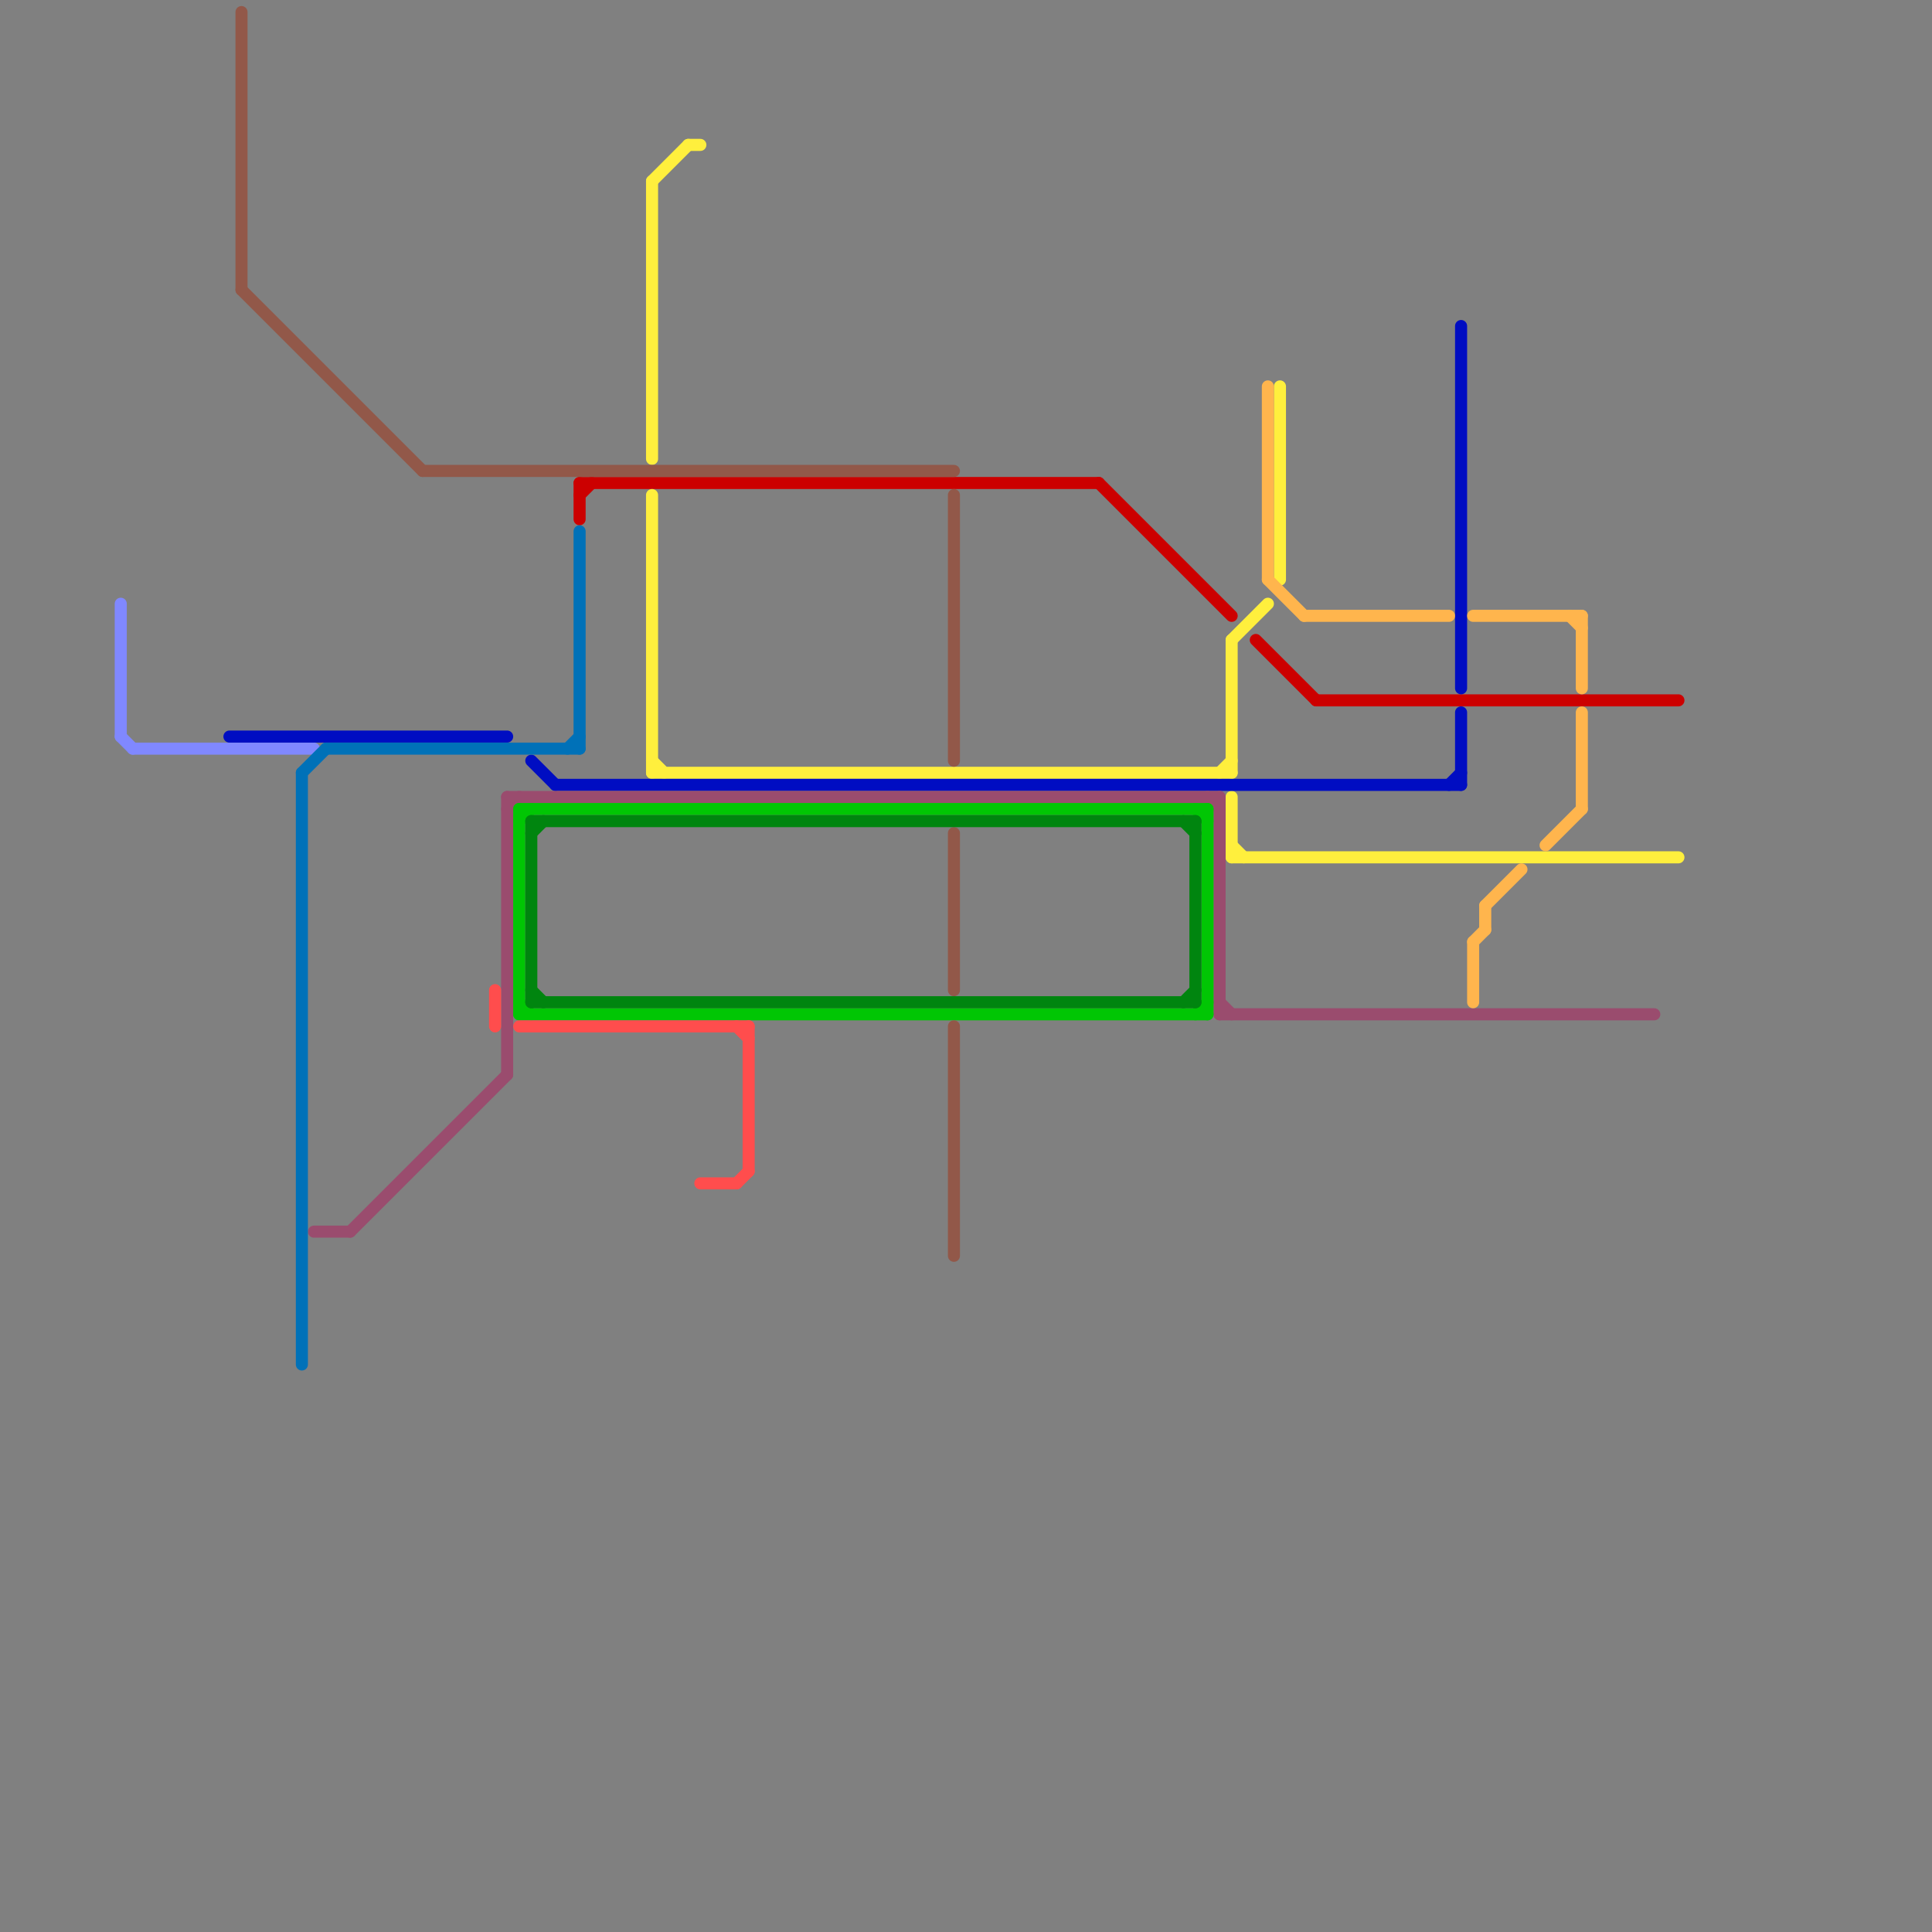 
<svg version="1.1" xmlns="http://www.w3.org/2000/svg" viewBox="0 0 160 160">
<rect x="0" y="0" width="160" height="160" fill="#808080" stroke="none"/>
<style>text { font: 1px Helvetica; font-weight: 600; white-space: pre; dominant-baseline: central; } line { stroke-width: 1; fill: none; stroke-linecap: round; stroke-linejoin: round; } .c0 { stroke: #8088ff } .c1 { stroke: #cc0000 } .c2 { stroke: #ffef3d } .c3 { stroke: #000dc2 } .c4 { stroke: #9a4c6e } .c5 { stroke: #01c604 } .c6 { stroke: #ffb54d } .c7 { stroke: #925849 } .c8 { stroke: #0071b8 } .c9 { stroke: #ff4d4d } .c10 { stroke: #00850f }</style><defs><g id="wm-xf"><circle r="1.2" fill="#000"/><circle r="0.9" fill="#fff"/><circle r="0.6" fill="#000"/><circle r="0.3" fill="#fff"/></g><g id="wm"><circle r="0.6" fill="#000"/><circle r="0.3" fill="#fff"/></g></defs><line class="c0" x1="10" y1="61" x2="11" y2="62"/><line class="c0" x1="11" y1="62" x2="26" y2="62"/><line class="c0" x1="10" y1="50" x2="10" y2="61"/><line class="c1" x1="91" y1="40" x2="102" y2="51"/><line class="c1" x1="104" y1="53" x2="109" y2="58"/><line class="c1" x1="109" y1="58" x2="139" y2="58"/><line class="c1" x1="48" y1="41" x2="49" y2="40"/><line class="c1" x1="48" y1="40" x2="48" y2="43"/><line class="c1" x1="48" y1="40" x2="91" y2="40"/><line class="c2" x1="54" y1="63" x2="55" y2="64"/><line class="c2" x1="54" y1="64" x2="102" y2="64"/><line class="c2" x1="57" y1="12" x2="58" y2="12"/><line class="c2" x1="102" y1="53" x2="105" y2="50"/><line class="c2" x1="106" y1="32" x2="106" y2="48"/><line class="c2" x1="101" y1="64" x2="102" y2="63"/><line class="c2" x1="102" y1="66" x2="102" y2="71"/><line class="c2" x1="54" y1="15" x2="57" y2="12"/><line class="c2" x1="54" y1="15" x2="54" y2="38"/><line class="c2" x1="102" y1="53" x2="102" y2="64"/><line class="c2" x1="54" y1="41" x2="54" y2="64"/><line class="c2" x1="102" y1="70" x2="103" y2="71"/><line class="c2" x1="102" y1="71" x2="139" y2="71"/><line class="c3" x1="19" y1="61" x2="42" y2="61"/><line class="c3" x1="46" y1="65" x2="121" y2="65"/><line class="c3" x1="44" y1="63" x2="46" y2="65"/><line class="c3" x1="121" y1="27" x2="121" y2="57"/><line class="c3" x1="120" y1="65" x2="121" y2="64"/><line class="c3" x1="121" y1="59" x2="121" y2="65"/><line class="c4" x1="42" y1="67" x2="43" y2="66"/><line class="c4" x1="101" y1="83" x2="102" y2="84"/><line class="c4" x1="26" y1="102" x2="29" y2="102"/><line class="c4" x1="100" y1="66" x2="101" y2="67"/><line class="c4" x1="101" y1="66" x2="101" y2="84"/><line class="c4" x1="42" y1="66" x2="42" y2="89"/><line class="c4" x1="42" y1="66" x2="101" y2="66"/><line class="c4" x1="101" y1="84" x2="137" y2="84"/><line class="c4" x1="29" y1="102" x2="42" y2="89"/><line class="c5" x1="99" y1="84" x2="100" y2="83"/><line class="c5" x1="99" y1="67" x2="100" y2="68"/><line class="c5" x1="43" y1="84" x2="100" y2="84"/><line class="c5" x1="43" y1="67" x2="100" y2="67"/><line class="c5" x1="43" y1="83" x2="44" y2="84"/><line class="c5" x1="100" y1="67" x2="100" y2="84"/><line class="c5" x1="43" y1="68" x2="44" y2="67"/><line class="c5" x1="43" y1="67" x2="43" y2="84"/><line class="c6" x1="122" y1="78" x2="123" y2="77"/><line class="c6" x1="123" y1="75" x2="126" y2="72"/><line class="c6" x1="105" y1="48" x2="108" y2="51"/><line class="c6" x1="105" y1="32" x2="105" y2="48"/><line class="c6" x1="128" y1="70" x2="131" y2="67"/><line class="c6" x1="108" y1="51" x2="120" y2="51"/><line class="c6" x1="131" y1="51" x2="131" y2="57"/><line class="c6" x1="131" y1="59" x2="131" y2="67"/><line class="c6" x1="122" y1="51" x2="131" y2="51"/><line class="c6" x1="122" y1="78" x2="122" y2="83"/><line class="c6" x1="123" y1="75" x2="123" y2="77"/><line class="c6" x1="130" y1="51" x2="131" y2="52"/><line class="c7" x1="20" y1="24" x2="35" y2="39"/><line class="c7" x1="79" y1="41" x2="79" y2="63"/><line class="c7" x1="35" y1="39" x2="79" y2="39"/><line class="c7" x1="20" y1="1" x2="20" y2="24"/><line class="c7" x1="79" y1="85" x2="79" y2="104"/><line class="c7" x1="79" y1="69" x2="79" y2="82"/><line class="c8" x1="27" y1="62" x2="48" y2="62"/><line class="c8" x1="48" y1="44" x2="48" y2="62"/><line class="c8" x1="25" y1="64" x2="27" y2="62"/><line class="c8" x1="47" y1="62" x2="48" y2="61"/><line class="c8" x1="25" y1="64" x2="25" y2="113"/><line class="c9" x1="58" y1="98" x2="61" y2="98"/><line class="c9" x1="43" y1="85" x2="62" y2="85"/><line class="c9" x1="41" y1="82" x2="41" y2="85"/><line class="c9" x1="61" y1="85" x2="62" y2="86"/><line class="c9" x1="61" y1="98" x2="62" y2="97"/><line class="c9" x1="62" y1="85" x2="62" y2="97"/><line class="c10" x1="98" y1="83" x2="99" y2="82"/><line class="c10" x1="44" y1="82" x2="45" y2="83"/><line class="c10" x1="44" y1="68" x2="44" y2="83"/><line class="c10" x1="44" y1="83" x2="99" y2="83"/><line class="c10" x1="44" y1="68" x2="99" y2="68"/><line class="c10" x1="98" y1="68" x2="99" y2="69"/><line class="c10" x1="99" y1="68" x2="99" y2="83"/><line class="c10" x1="44" y1="69" x2="45" y2="68"/>
</svg>
